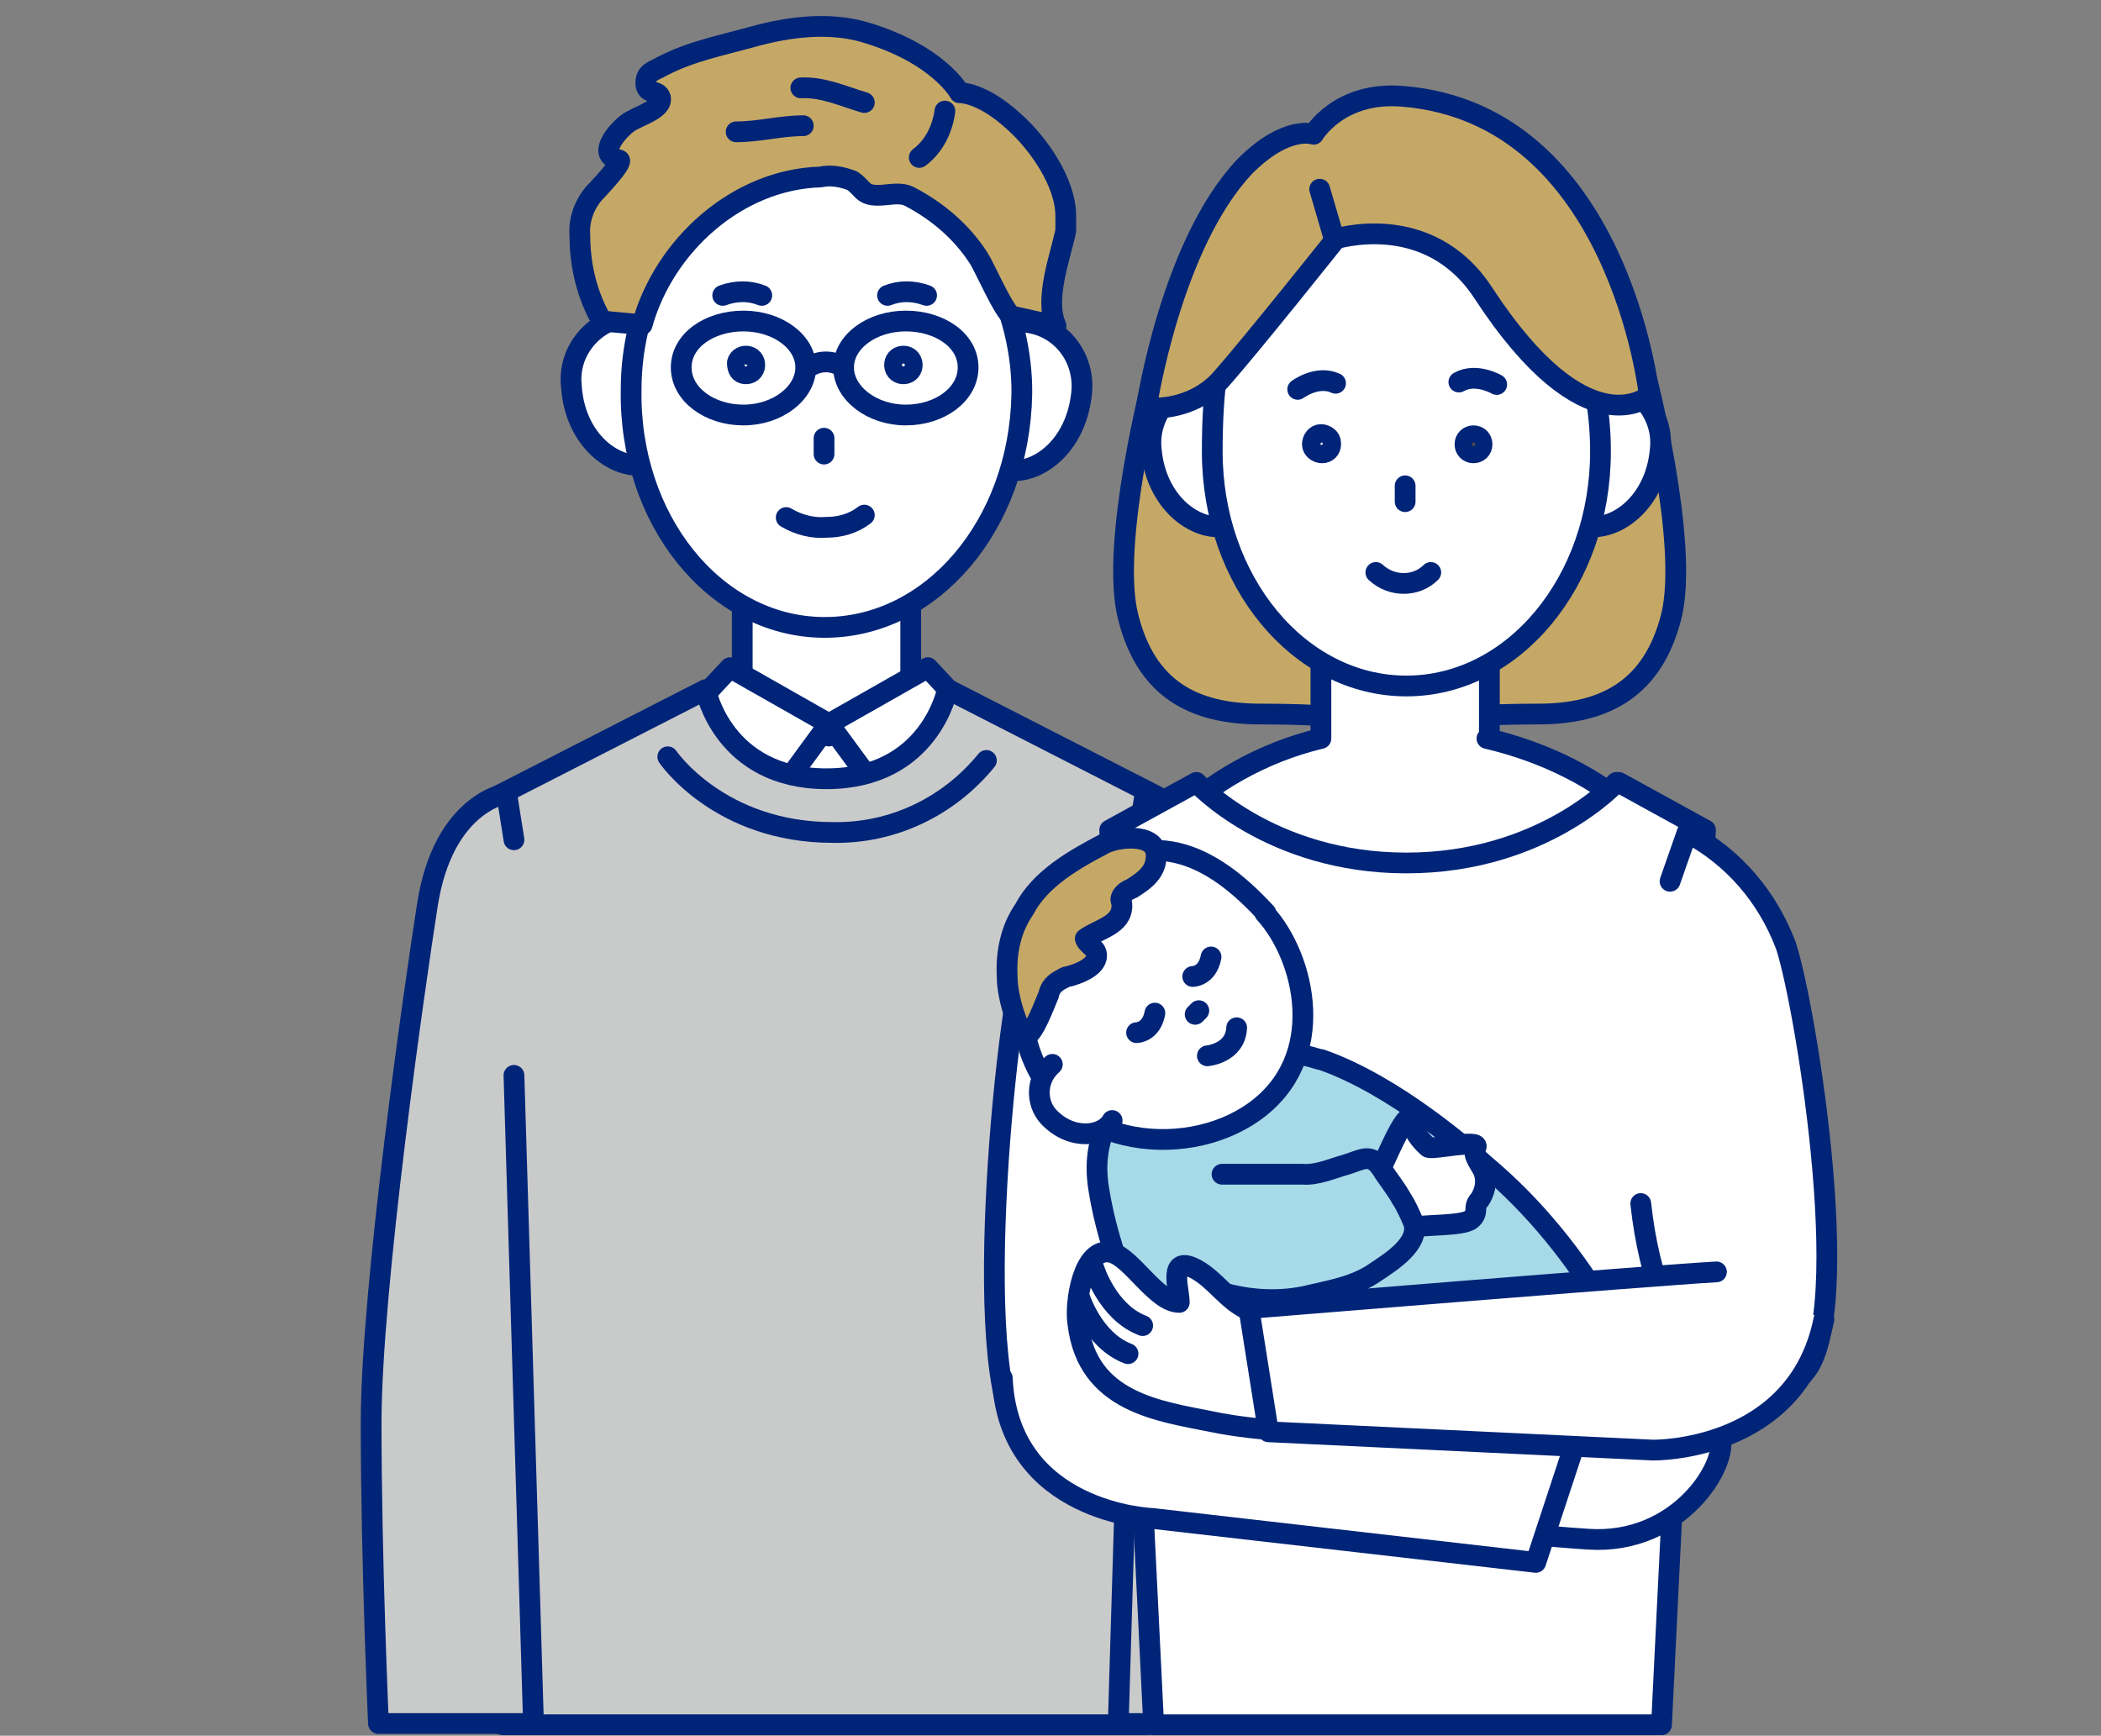 <?xml version="1.0" encoding="UTF-8"?>
<svg id="_レイヤー_1" data-name="レイヤー_1" xmlns="http://www.w3.org/2000/svg" xmlns:xlink="http://www.w3.org/1999/xlink" version="1.1" viewBox="0 0 172.1 142.2">
  <rect x="0" y="0" width="172.1" height="142.2" fill="#808080" stroke="none"/>
  <!-- Generator: Adobe Illustrator 29.2.1, SVG Export Plug-In . SVG Version: 2.1.0 Build 116)  -->
  <defs>
    <style>
      .st0 {
        fill: #c5a866;
      }

      .st0, .st1, .st2, .st3, .st4, .st5 {
        stroke: #002478;
        stroke-linecap: round;
        stroke-linejoin: round;
        stroke-width: 1.7px;
      }

      .st1 {
        fill: #fff;
      }

      .st2 {
        fill: #c9caca;
      }

      .st3 {
        fill: #4e4b4b;
      }

      .st4 {
        fill: none;
      }

      .st5 {
        fill: #a7dae9;
      }
    </style>
  </defs>
  <path class="st1" d="M60.8,40.2h13.8v21.8h-13.8v-21.8Z"/>
  <path class="st1" d="M56.6,31.8c0,3.2-.6,5.1-3.1,6.1s-6.4-1.4-6.7-6.3c-.3-2.9,1.9-5.4,4.7-5.7,0,0,.2,0,.3,0,2.7,0,4.9,2.7,4.8,5.8Z"/>
  <path class="st1" d="M78.8,32.1c0,3.2.4,5.1,2.9,6.2s6.4-1.2,6.9-6.1c.3-2.9-1.7-5.5-4.6-5.8,0,0-.2,0-.3,0-2.7,0-4.9,2.6-5,5.7Z"/>
  <path class="st1" d="M83.7,32.3c-.2,10.7-7.4,19.2-16.3,19.1s-15.9-8.9-15.7-19.5c0-5.5,2.1-10.7,5.9-14.7,3.9-4,13.8-3.4,15.6-2.7,7.1,3,10.6,11.2,10.5,17.8Z"/>
  <path class="st1" d="M84.6,134.5h-33.8l1.2-74.5,8.6-3.7,7.3,4,6.9-4,9.4,3.7.4,74.5Z"/>
  <path class="st4" d="M67.5,35.9v1.3"/>
  <path class="st4" d="M64.4,42.4c1,.6,2.2.9,3.3.8,1.1,0,2.2-.3,3.1-1"/>
  <path class="st4" d="M59.2,24.2c1.1-.4,2.2-.4,3.2,0"/>
  <path class="st0" d="M86.4,26.5h0c0,0,0,0,0,0Z"/>
  <path class="st0" d="M87.3,17.7c0-2.8-2.3-6-4.2-7.7-2.7-2.5-4.5-2.4-4.5-2.4,0,0-1.7-3.2-7.9-5-2.9-.8-6.1-.4-9,.4-2.5.7-5.1,1.2-7.4,2.4-.7.4-1.4.5-1.4,1.4,0,1,1,.5,1.2,1.2.2,1-1.9,1.5-2.7,2.1s-2.6,2.6-.7,3c.5.1-2,2.7-2.1,2.8-.8,1-1.2,2.2-1.1,3.4,0,2.5.6,4.9,1.8,7l3.3.3c1.8-6.5,7.8-11.9,14.6-12.1.9-.2,1.8,0,2.6.3.9.6.8,1.2,2.1,1.2.9,0,1.8-.3,2.6.1,2.3,1.2,4.3,2.9,5.7,5.1.4.6,2.1,4.5,2.7,4.7l3.6.8c-1-2.2.4-5.8.8-7.8,0-.3,0-.7,0-1.1Z"/>
  <path class="st1" d="M63.5,65.3l4.4-6-8.1-4.6-4.1,4.4,7.7,6.2Z"/>
  <path class="st1" d="M72.3,65.3l-4.4-6,8.1-4.6,4.1,4.4-7.7,6.2Z"/>
  <path class="st2" d="M77.6,56.5s-1.4,7.3-9.9,7.3-9.9-7.3-9.9-7.3l-17.4,8.9v4.7l.2,19,.6,52.2h52.8l.6-52.2.3-19v-4.8l-17.4-8.9Z"/>
  <path class="st4" d="M75.3,12.9c1.2-.9,1.9-2.3,2.1-3.8"/>
  <path class="st4" d="M70.8,8.4c-1.7-.5-3.4-1.3-5.2-1.2"/>
  <path class="st4" d="M65.8,10.3c-1.9,0-3.6.5-5.5.5"/>
  <path class="st4" d="M60.4,29.7c0,.4.1.8.5.9.4.1.8-.1.9-.5.1-.4-.1-.8-.5-.9s-.8.1-.9.5c0,0,0,0,0,0Z"/>
  <path class="st4" d="M66,30.1c0,2.1-2.3,3.9-5.1,3.9s-5.1-1.7-5.1-3.9,2.3-3.8,5.1-3.8,5.1,1.7,5.1,3.8Z"/>
  <path class="st4" d="M75.9,24.2c-1.1-.4-2.2-.4-3.2,0"/>
  <path class="st4" d="M74.7,29.7c.1.4-.1.8-.5.9-.4.1-.8-.1-.9-.5h0c-.1-.4.1-.8.5-.9.4-.1.8.1.9.5Z"/>
  <path class="st4" d="M69.1,30.1c0,2.1,2.3,3.9,5.1,3.9s5.1-1.7,5.1-3.9-2.3-3.8-5.1-3.8-5.1,1.7-5.1,3.8Z"/>
  <path class="st4" d="M66.2,30.1c.9-.6,2-.6,2.9,0"/>
  <path class="st4" d="M54.7,62s4.2,6.2,13.5,6.2c4.9.1,9.5-2.1,12.6-5.9"/>
  <path class="st2" d="M42.1,88.1l1.6,53.1h-12.7s-.6-13.5-.6-24.6,3.6-36,4.6-42.4c1.3-8.5,6.5-9.2,6.5-9.2l.6,3.8"/>
  <path class="st2" d="M93.2,88.1l-1.6,53.1h12.7s.6-13.5.6-24.6-3.6-36-4.6-42.4c-1.3-8.5-6.5-9.2-6.5-9.2l-.6,3.8"/>
  <path class="st0" d="M94.5,30.7s-3.6,13.8-2.1,19.8,5.4,8,10.9,8c2.9,0,5.9.1,8.8.5,0,0,2.2-8.5-3.7-14.1s-13.8-14.2-13.8-14.2Z"/>
  <path class="st0" d="M134.8,30.7s3.6,13.8,2.1,19.8c-1.5,5.9-5.4,8-10.9,8-2.9,0-5.9.1-8.8.5,0,0-2.2-8.5,3.7-14.1s13.8-14.2,13.8-14.2Z"/>
  <path class="st1" d="M122,60.5v-15.4h-13.8v15.4c-9.7,2.3-16.9,10.1-16.9,15.5s10.6,8.8,23.7,8.8,23.7-2.1,23.7-8.8-7.1-13.2-16.9-15.5Z"/>
  <path class="st1" d="M104.1,36.8c0,3.2-.5,5-3,6.1s-6.4-1.3-6.8-6.1c-.3-2.8,1.8-5.4,4.6-5.7,0,0,.2,0,.3,0,2.7,0,4.9,2.6,4.9,5.7Z"/>
  <path class="st1" d="M126.2,36.8c0,3.2.5,5,3,6.1s6.4-1.3,6.8-6.1c.3-2.8-1.8-5.4-4.6-5.7,0,0-.2,0-.3,0-2.7,0-4.9,2.6-4.9,5.7Z"/>
  <path class="st1" d="M131.1,37c0,10.6-7.1,19.2-15.9,19.2s-15.9-8.6-15.9-19.2,2.2-12.7,5.6-16.2c3.8-4,13.7-3.7,15.5-2.9,1.3.5,2.5,1,3.8,1.6,4.2,3.4,6.9,10.8,6.9,17.4Z"/>
  <path class="st1" d="M115.1,39.8v1.3"/>
  <path class="st4" d="M109,36.4c0,.4-.3.7-.7.7h0c-.4,0-.8-.3-.8-.7,0-.4.3-.8.7-.8.4,0,.8.3.8.7,0,0,0,0,0,0Z"/>
  <path class="st4" d="M106.3,31.9s1.6-1.2,3.1-.5"/>
  <path class="st3" d="M120,36.4c0,.4.3.7.7.7.4,0,.7-.3.7-.7,0-.4-.3-.7-.7-.7-.4,0-.7.3-.7.7,0,0,0,0,0,0Z"/>
  <path class="st4" d="M122.6,31.5s-1.7-1-3.1-.2"/>
  <path class="st0" d="M109.3,19.6s7.7-2.5,12.2,4.4c8.5,13,13.6,8.4,13.6,8.4,0,0-2.5-23-20.1-24.5-5.3-.5-7.4,3.1-7.4,3.1,0,0-2.2-.8-5.6,2.6-6.1,6.4-8.1,19.8-8.1,19.8,2.2.2,4.5-.6,6-2.2,2.5-2.8,9.5-11.6,9.5-11.6Z"/>
  <path class="st4" d="M109.3,19.6l-1.2-4.1"/>
  <path class="st1" d="M132.4,64.1s-6,6.6-17.2,6.6-17.2-6.6-17.2-6.6l-7.1,3.9,3.6,73.3h41.6l3.6-73.3-7.1-3.9Z"/>
  <path class="st4" d="M112.7,46.9c1.3,1.2,3.3,1.2,4.5,0"/>
  <path class="st1" d="M96,98.6c-1.4,12.8-6.9,22.8-11.9,19.5s-1.7-35.4,0-40.6c1.5-4,4.4-7.3,8.1-9.3l1.4,4"/>
  <path class="st1" d="M134.4,98.6c1.4,12.8,7.9,17.6,12.9,14.3,5-3.3.7-30.2-1-35.4-1.5-4-4.3-7.3-8.1-9.3l-1.4,4"/>
  <path class="st5" d="M108.1,86.8c-7.4-2.4-19.7.8-18.1,10.6,1.6,10.2,9.2,22.2,14.6,25.1,3.4,1.8,32.3.8,31.8-2.6-1.2-7.5-6.7-17.7-14.7-24.4-1.1-1-7.4-6.6-13.5-8.7Z"/>
  <path class="st1" d="M125.3,118c.9,0,6.9-4.3,7.4-3.1.5,1.2.5,2.9,1.4,3.1s6.1-2.5,6.8-.3-3.3,8.9-10.8,8.4-6.6-.9-6.6-.9l1.8-7.2Z"/>
  <path class="st1" d="M113,95.9c.2-.1,2.2-5.3,2.6-4.1.2.9.7,1.6,1.4,2.2.4.2,4.3-.7,3.9,0s.6,1.6.7,2.2c.2.7,0,1.5-.4,2.1-.6.6,0,1-.7,1.6s-4.4.4-4.9.7-2.7-4.4-2.7-4.4"/>
  <path class="st5" d="M100.1,96.2c.5,0,5,0,6.6,0,1.2.1,2.5-.5,3.6-.8,1.3-.4,2-1,2.9.4.5.8,1.1,1.5,1.6,2.4.4.6.7,1.3,1,2,.5,1.7-1.9,3.2-3.1,4-1.7,1.2-3.7,1.5-5.8,2-2.4.5-5,.3-7.4-.5"/>
  <path class="st1" d="M103.6,74.8c3.3,3.6,5.3,11.9-.9,16.3-5.8,4.1-16.1,2.8-18.5-5.5-1.4-5-1.6-8.4,3.8-13.1,6.6-5.7,12-1.7,15.7,2.3Z"/>
  <path class="st0" d="M87,80.2c-.6.3-1,.7-1.1,1.3-.2.4-1.4,3.8-2,3.3-.4-.3-1.4-2.9-1.4-4.8-.1-2,.3-3.9,1.4-5.5,1.3-2.5,4.1-4.1,6.6-5.4,1-.5,4-.9,4.2.8.1,1.5-.9,2.2-2,2.9-.3.1-.6.3-.8.6-.2.4,0,.3,0,.8,0,1.6-1.9,1.9-3,2.7.2.6,1.1.8.9,1.6s-1.5,1.3-2.3,1.5c-.2,0-.3.1-.5.2h0Z"/>
  <g>
    <path class="st1" d="M91.1,91.8c-.7,1.3-3.3,1.7-5.2-.3-1.1-1.2-1-3.1.2-4.2,0,0,0,0,.1-.1"/>
    <path class="st1" d="M97.9,83.1l.3-.3"/>
    <path class="st1" d="M98.9,86.5s2.3-.2,2.4-2.3"/>
    <path class="st1" d="M93.1,84.6s1.2,0,1.5-1.6"/>
    <path class="st1" d="M97.7,80s1.2,0,1.5-1.6"/>
    <path class="st1" d="M82.1,112.9c.5,11.1,12.3,11.5,12.3,11.5l31.4,3.6,3.2-9.7s-32.2-7.8-37.4-8.9"/>
    <path class="st1" d="M105.8,109.5c-.2-.7-2.9-1.8-3.6-2.2-1.7-.8-2.6-2.4-4.2-3.3-2.4-1.3-1.4,1.6-1.4,2.7-1.9,0-3.9-3.7-5.6-4.1-2.3-.5-3,4.2-2.7,5.9.8,6.4,6.6,7.1,11.1,8,.8.2,8,1.4,8.2,0,0,0-1.8-7-1.8-7Z"/>
    <path class="st1" d="M149.4,108.1c-2.2,10.9-14,10.7-14,10.7l-31.5-1.5-1.6-10.1s33-2.7,38.3-3"/>
    <path class="st1" d="M89.6,103.9s1.1,3.6,4,4.7"/>
    <path class="st1" d="M88.4,106.2s1.1,3.6,4,4.7"/>
  </g>
</svg>